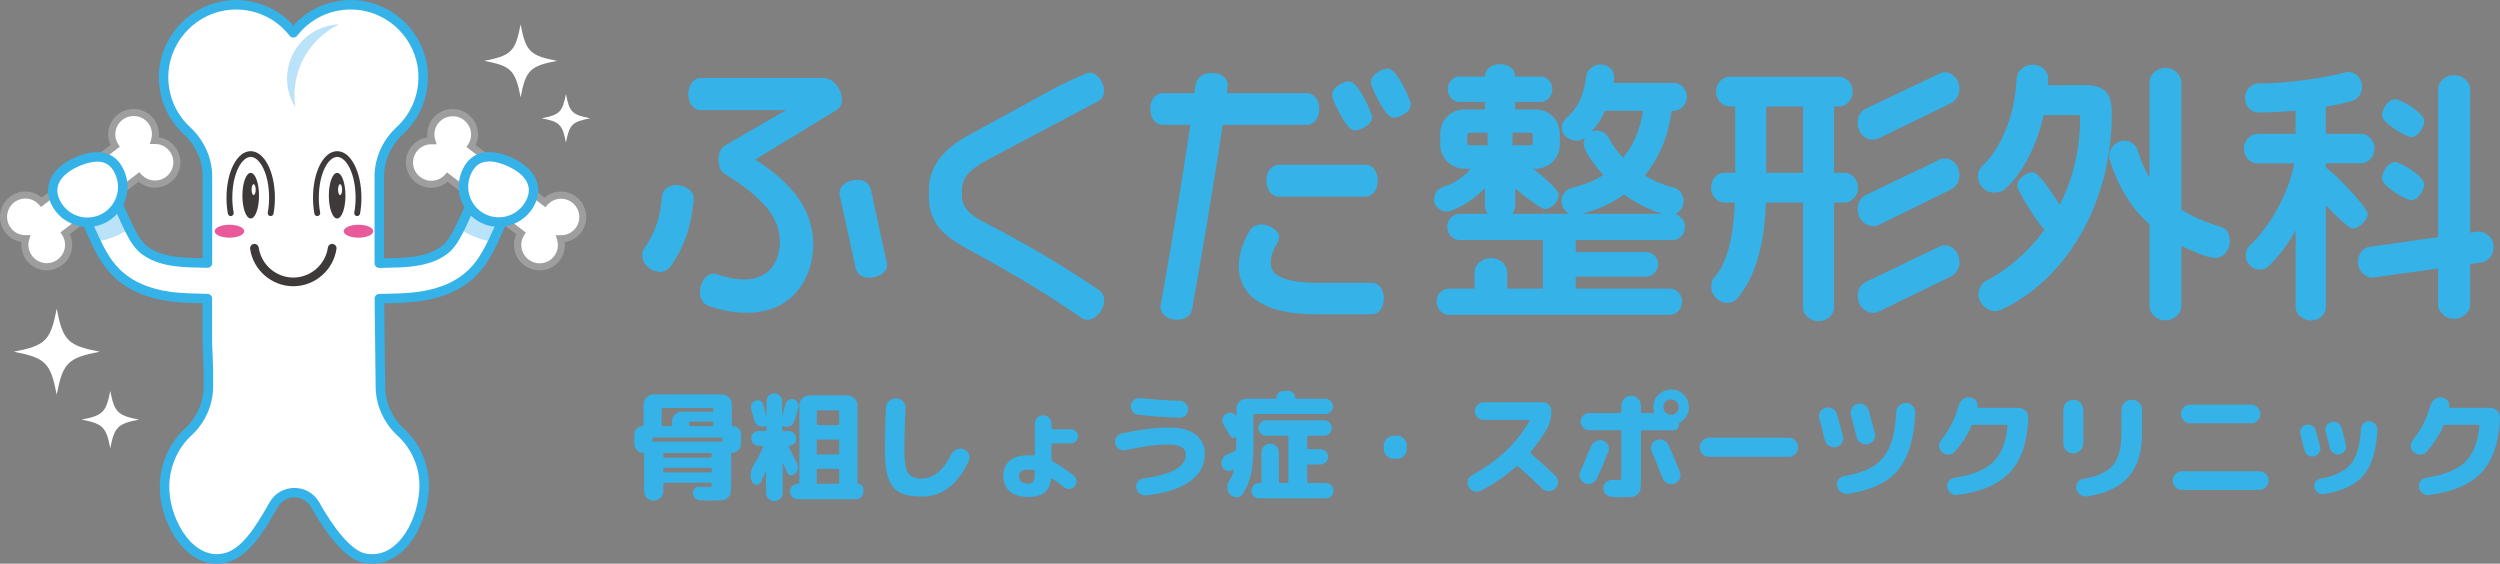 <?xml version="1.0" encoding="UTF-8"?><svg id="_レイヤー_2" xmlns="http://www.w3.org/2000/svg" xmlns:xlink="http://www.w3.org/1999/xlink" viewBox="0 0 339.84 76.62"><rect x="0" y="0" width="339.84" height="76.62" fill="#808080" stroke="none"/><defs><style>.cls-1{fill:#bae2f8;}.cls-2{fill:#fff;}.cls-3{fill:#e85a9a;}.cls-4{fill:#3e3a39;}.cls-5{clip-path:url(#clippath);}.cls-6{fill:#9e9e9f;}.cls-7,.cls-8{fill:none;}.cls-8{stroke:#35b2e7;stroke-linecap:round;stroke-linejoin:round;stroke-width:1.29px;}.cls-9{fill:#35b2e7;}</style><clipPath id="clippath"><path class="cls-7" d="M39.87,4.45c-1.95-2.51-5.09-4.05-8.57-3.78-4.81,.37-8.71,4.3-9.05,9.11-.22,3.15,1.03,6.01,3.14,7.96,1.76,1.63,2.8,3.88,2.8,6.27v11.74s-.07,0-.11,0c-1.36-.03-3.04-.05-4.29-.22-1.42-.19-3.36-.68-4.61-1.93-.79-.79-1.38-1.96-1.91-3.09-.74-1.56-1.43-3.17-2.07-4.77l-4.49,1.77c.67,1.71,1.41,3.41,2.19,5.06,.71,1.51,1.52,3.1,2.86,4.44,1.77,1.77,4.25,2.88,7.38,3.3,1.59,.21,3.58,.23,5.04,.27v6l.14,3.69v2.23c0,2.38-1.02,4.64-2.77,6.25-2.18,2.01-3.33,5-3.18,7.95,.22,4.59,3.62,10.23,8.24,9.14,2.62-.62,4.61-3.71,6.57-7.21,1.24-2.21,4.42-2.21,5.66,0,1.96,3.5,4.43,6.72,6.57,7.21,4.71,1.08,7.88-4.3,8.22-9.11,.22-3.16-1.04-6.03-3.16-7.98-1.75-1.61-2.77-3.87-2.77-6.25l-.14-11.89c.29,0,.58-.01,.89-.02,1.44-.03,2.92-.06,4.44-.26,3.13-.42,5.61-1.53,7.38-3.3,1.33-1.34,2.14-2.93,2.86-4.44,.78-1.65,1.52-3.36,2.19-5.06l-4.49-1.77c-.63,1.61-1.33,3.21-2.07,4.77-.53,1.13-1.12,2.3-1.91,3.09-1.25,1.25-3.2,1.74-4.61,1.93-1.24,.17-2.53,.19-3.89,.22-.26,0-.53,.01-.79,.02v-11.76c0-2.39,1.04-4.65,2.8-6.27,2.11-1.95,3.36-4.81,3.14-7.96-.34-4.82-4.23-8.74-9.05-9.11-.27-.02-.53-.03-.79-.03-3.16,0-5.98,1.49-7.78,3.81"/></clipPath></defs><g id="header"><g><g><path class="cls-2" d="M13.56,47.81c-4.34,.83-5.02,1.51-5.85,5.85-.83-4.34-1.51-5.02-5.85-5.85,4.34-.83,5.02-1.51,5.85-5.85,.83,4.34,1.51,5.02,5.85,5.85"/><path class="cls-2" d="M18.89,57.04c-2.89,.56-3.34,1.01-3.9,3.9-.55-2.89-1-3.34-3.9-3.9,2.89-.55,3.34-1,3.9-3.9,.56,2.89,1,3.34,3.9,3.9"/><path class="cls-2" d="M75.72,8.27c-3.68,.71-4.25,1.28-4.95,4.95-.71-3.68-1.28-4.25-4.95-4.95,3.68-.7,4.25-1.28,4.95-4.95,.7,3.68,1.28,4.25,4.95,4.95"/><path class="cls-2" d="M80.23,16.08c-2.45,.47-2.83,.85-3.3,3.3-.47-2.45-.85-2.83-3.3-3.3,2.45-.47,2.83-.85,3.3-3.3,.47,2.45,.85,2.83,3.3,3.3"/><path class="cls-2" d="M74.05,27.48l-10.02-7.64c.81-1.29,.52-3-.71-3.94-1.3-.99-3.17-.74-4.16,.56-.6,.78-.74,1.77-.48,2.64-.91-.02-1.82,.38-2.42,1.16-.99,1.3-.74,3.17,.56,4.16,1.23,.94,2.96,.77,3.99-.35l10.02,7.64c-.81,1.29-.52,3,.71,3.94,1.3,.99,3.17,.74,4.16-.56,.6-.78,.74-1.77,.48-2.64,.91,.02,1.82-.38,2.42-1.16,.99-1.3,.74-3.17-.56-4.16-1.23-.94-2.96-.77-3.99,.35"/><path class="cls-6" d="M73.33,36.75c-.75,0-1.48-.25-2.09-.71-1.31-1-1.72-2.73-1.04-4.19l-9.36-7.14c-1.22,1.04-3.01,1.1-4.31,.1-.73-.56-1.21-1.37-1.33-2.28-.12-.91,.12-1.82,.68-2.55,.54-.71,1.35-1.18,2.22-1.31-.1-.88,.14-1.78,.68-2.49,1.15-1.51,3.33-1.81,4.84-.65,1.31,1,1.72,2.74,1.04,4.19l9.37,7.14c1.22-1.04,3.01-1.1,4.31-.1,1.51,1.15,1.8,3.32,.65,4.84-.54,.71-1.35,1.18-2.22,1.31,.1,.88-.14,1.78-.68,2.49-.56,.73-1.37,1.2-2.28,1.33-.16,.02-.31,.03-.47,.03m-12.58-13.33l10.72,8.18-.23,.37c-.69,1.1-.43,2.51,.6,3.3,.53,.4,1.18,.58,1.84,.49,.66-.09,1.24-.43,1.64-.96,.49-.64,.63-1.44,.4-2.21l-.18-.63h.66c.8,.03,1.54-.33,2.03-.96,.83-1.09,.62-2.65-.47-3.48-1.03-.78-2.46-.66-3.34,.3l-.3,.33-10.72-8.18,.24-.37c.69-1.1,.43-2.51-.6-3.3-1.09-.83-2.65-.62-3.49,.47-.49,.64-.63,1.44-.4,2.21l.19,.63h-.66c-.8-.04-1.54,.33-2.03,.96-.4,.53-.58,1.18-.49,1.84,.09,.66,.43,1.24,.96,1.64,1.03,.78,2.46,.66,3.34-.29l.3-.33Z"/><path class="cls-2" d="M51.56,40.6c.29,0,.58-.01,.89-.02,1.44-.03,2.92-.06,4.44-.26,3.13-.42,5.61-1.53,7.38-3.3,1.33-1.34,2.14-2.93,2.86-4.44,.78-1.65,1.52-3.36,2.19-5.06l-4.49-1.77c-.63,1.61-1.33,3.21-2.07,4.77-.53,1.13-1.12,2.3-1.91,3.09-1.25,1.25-3.19,1.74-4.61,1.93-1.24,.17-2.53,.19-3.89,.22-.26,0-.53,.01-.79,.02v-11.76c0-2.39,1.04-4.65,2.8-6.27,2.11-1.95,3.36-4.81,3.14-7.96-.34-4.82-4.23-8.74-9.05-9.11-3.48-.27-6.62,1.27-8.57,3.78-1.95-2.51-5.09-4.05-8.57-3.78-4.81,.37-8.71,4.3-9.05,9.11-.22,3.15,1.03,6.01,3.14,7.96,1.76,1.63,2.8,3.88,2.8,6.27v11.74s-.07,0-.11,0c-1.36-.03-3.04-.05-4.29-.22-1.41-.19-3.36-.68-4.61-1.93-.79-.79-1.38-1.96-1.91-3.09-.74-1.56-1.43-3.17-2.07-4.77l-4.49,1.77c.67,1.71,1.41,3.41,2.19,5.06,.71,1.51,1.52,3.1,2.86,4.44,1.77,1.77,4.25,2.88,7.38,3.3,1.59,.21,3.58,.24,5.04,.27v2.99s0,3,0,3l.14,3.69v2.23c0,2.38-1.02,4.64-2.77,6.25-2.18,2.01-3.33,5-3.18,7.95,.22,4.59,3.62,10.23,8.24,9.14,2.62-.62,4.61-3.71,6.57-7.21,1.24-2.21,4.42-2.21,5.66,0,1.96,3.5,4.43,6.72,6.57,7.21,4.71,1.08,7.88-4.3,8.22-9.11,.22-3.16-1.04-6.03-3.16-7.98-1.75-1.61-2.77-3.87-2.77-6.25l-.14-11.9Z"/></g><g class="cls-5"><path class="cls-1" d="M69.23,33.03c.64-.04,1.34-.18,1.76-.63,.38-.41,.46-.98,.53-1.52,.13-1.12,.27-2.25,.09-3.36-.18-1.11-.72-2.21-1.7-2.87-.99-.66-2.28-.78-3.48-.69-2.7,.19-7.11,2.19-5.63,5.29,1.23,2.57,5.73,3.95,8.43,3.77"/><path class="cls-1" d="M10.78,33.03c-.65-.04-1.34-.18-1.76-.63-.38-.41-.46-.98-.53-1.52-.13-1.12-.27-2.25-.09-3.36,.18-1.11,.72-2.21,1.7-2.87,.99-.66,2.28-.78,3.49-.69,2.7,.19,7.11,2.19,5.63,5.29-1.23,2.57-5.73,3.95-8.43,3.77"/></g><path class="cls-8" d="M51.56,40.6c.29,0,.58-.01,.89-.02,1.44-.03,2.92-.06,4.44-.26,3.13-.42,5.61-1.53,7.38-3.3,1.33-1.34,2.14-2.93,2.86-4.44,.78-1.65,1.52-3.36,2.19-5.06l-4.49-1.77c-.63,1.61-1.33,3.21-2.07,4.77-.53,1.13-1.12,2.3-1.91,3.09-1.25,1.25-3.19,1.74-4.61,1.93-1.24,.17-2.53,.19-3.89,.22-.26,0-.53,.01-.79,.02v-11.76c0-2.39,1.04-4.65,2.8-6.27,2.11-1.95,3.36-4.81,3.14-7.96-.34-4.82-4.23-8.74-9.05-9.11-3.48-.27-6.62,1.27-8.57,3.78-1.95-2.51-5.09-4.05-8.57-3.78-4.81,.37-8.71,4.3-9.05,9.11-.22,3.15,1.03,6.01,3.14,7.96,1.76,1.63,2.8,3.88,2.8,6.27v11.74s-.07,0-.11,0c-1.36-.03-3.04-.05-4.29-.22-1.41-.19-3.36-.68-4.61-1.93-.79-.79-1.38-1.96-1.91-3.09-.74-1.56-1.43-3.17-2.07-4.77l-4.49,1.77c.67,1.71,1.41,3.41,2.19,5.06,.71,1.51,1.52,3.1,2.86,4.44,1.77,1.77,4.25,2.88,7.38,3.3,1.59,.21,3.58,.24,5.04,.27v2.99s0,3,0,3l.14,3.69v2.23c0,2.38-1.02,4.64-2.77,6.25-2.18,2.01-3.33,5-3.18,7.95,.22,4.59,3.62,10.23,8.24,9.14,2.62-.62,4.61-3.71,6.57-7.21,1.24-2.21,4.42-2.21,5.66,0,1.96,3.5,4.43,6.72,6.57,7.21,4.71,1.08,7.88-4.3,8.22-9.11,.22-3.16-1.04-6.03-3.16-7.98-1.75-1.61-2.77-3.87-2.77-6.25l-.14-11.9Z"/><path class="cls-4" d="M46.96,26.6c0,1.71-.5,3.1-1.13,3.1s-1.13-1.39-1.13-3.1,.5-3.1,1.13-3.1,1.13,1.39,1.13,3.1"/><path class="cls-4" d="M48.55,29.37s-.05,0-.07,0c-.21-.04-.36-.24-.32-.46,.12-.66,.18-1.34,.18-2.02,0-3.32-1.29-5.56-2.5-5.56s-2.5,2.23-2.5,5.56c0,.68,.06,1.36,.18,2.02,.04,.21-.1,.42-.32,.46-.21,.04-.42-.1-.46-.32-.13-.7-.19-1.43-.19-2.16,0-3.56,1.45-6.34,3.29-6.34s3.29,2.79,3.29,6.34c0,.73-.06,1.46-.19,2.16-.04,.19-.2,.32-.39,.32"/><path class="cls-2" d="M46.51,25.78c0,.41-.13,.74-.28,.74s-.28-.33-.28-.74,.13-.74,.28-.74,.28,.33,.28,.74"/><path class="cls-4" d="M35.21,26.6c0,1.71-.5,3.1-1.13,3.1s-1.13-1.39-1.13-3.1,.5-3.1,1.13-3.1,1.13,1.39,1.13,3.1"/><path class="cls-4" d="M36.79,29.37s-.05,0-.07,0c-.21-.04-.36-.24-.32-.46,.12-.66,.18-1.34,.18-2.02,0-3.32-1.29-5.56-2.5-5.56s-2.5,2.23-2.5,5.56c0,.68,.06,1.36,.18,2.02,.04,.21-.1,.42-.32,.46-.21,.04-.42-.1-.46-.32-.13-.7-.19-1.43-.19-2.16,0-3.56,1.45-6.34,3.29-6.34s3.29,2.79,3.29,6.34c0,.73-.06,1.46-.19,2.16-.04,.19-.2,.32-.39,.32"/><path class="cls-2" d="M34.76,25.78c0,.41-.13,.74-.28,.74s-.28-.33-.28-.74,.13-.74,.28-.74,.28,.33,.28,.74"/><path class="cls-4" d="M39.87,38.91c-2.93,0-5.45-2.18-5.87-5.08-.05-.32,.18-.62,.5-.67,.32-.05,.62,.18,.67,.5,.34,2.32,2.36,4.07,4.7,4.07s4.37-1.75,4.7-4.07c.05-.32,.35-.55,.67-.5,.32,.05,.55,.35,.5,.67-.42,2.9-2.95,5.08-5.87,5.08"/><path class="cls-3" d="M50.74,31.43c0,.49-.9,.88-2.01,.88s-2.01-.4-2.01-.88,.9-.88,2.01-.88,2.01,.4,2.01,.88"/><path class="cls-3" d="M33.2,31.43c0,.49-.9,.88-2.01,.88s-2.01-.4-2.01-.88,.9-.88,2.01-.88,2.01,.4,2.01,.88"/><path class="cls-2" d="M72.31,27.07c-.93,2.49-3.69,3.75-6.18,2.82-2.49-.93-3.75-3.69-2.82-6.18,.93-2.49,2.92-2.87,5.41-1.94,2.49,.93,4.52,2.81,3.59,5.3"/><path class="cls-9" d="M67.8,30.84c-.63,0-1.27-.11-1.9-.34-1.36-.51-2.45-1.52-3.05-2.84-.6-1.32-.66-2.8-.15-4.17,.52-1.39,1.37-2.27,2.53-2.64,1.03-.32,2.27-.21,3.71,.32,3.34,1.24,4.9,3.65,3.97,6.12-.82,2.19-2.9,3.54-5.11,3.54m-1.32-8.88c-.31,0-.6,.04-.86,.12-.77,.24-1.33,.85-1.71,1.86-.39,1.04-.35,2.17,.11,3.18,.46,1.01,1.29,1.78,2.33,2.17,2.15,.8,4.55-.3,5.35-2.45,.99-2.66-2.21-4.09-3.22-4.47-.75-.28-1.43-.42-2.01-.42"/><path class="cls-2" d="M5.63,27.48l10.02-7.64c-.81-1.29-.52-3,.71-3.94,1.3-.99,3.17-.74,4.16,.56,.6,.78,.74,1.77,.48,2.64,.91-.02,1.82,.38,2.42,1.16,1,1.3,.74,3.17-.56,4.16-1.23,.94-2.96,.77-3.99-.35l-10.02,7.64c.81,1.29,.52,3-.71,3.94-1.3,.99-3.17,.74-4.16-.56-.6-.78-.74-1.77-.48-2.64-.91,.02-1.82-.38-2.42-1.16-.99-1.3-.74-3.17,.56-4.16,1.23-.94,2.96-.77,3.99,.35"/><path class="cls-6" d="M6.36,36.75c-.16,0-.31-.01-.47-.03-.91-.12-1.72-.59-2.28-1.33-.54-.71-.78-1.61-.68-2.49-.88-.13-1.68-.6-2.22-1.31-1.15-1.51-.86-3.68,.65-4.84,1.31-1,3.09-.93,4.31,.1l9.36-7.14c-.68-1.45-.27-3.19,1.04-4.19,1.51-1.15,3.68-.86,4.84,.65,.54,.71,.78,1.61,.68,2.49,.88,.13,1.68,.6,2.22,1.31,.56,.73,.8,1.64,.68,2.55-.12,.91-.59,1.73-1.33,2.28-1.31,1-3.09,.93-4.31-.1l-9.36,7.14c.68,1.45,.27,3.19-1.04,4.19-.61,.46-1.33,.71-2.09,.71m-2.2-4.79l-.19,.63c-.23,.77-.08,1.58,.4,2.21,.4,.53,.99,.87,1.65,.96,.66,.09,1.31-.08,1.84-.49,1.03-.79,1.29-2.2,.6-3.3l-.24-.37,10.72-8.18,.3,.32c.87,.95,2.31,1.08,3.34,.3,.53-.4,.87-.99,.96-1.64,.09-.66-.08-1.31-.49-1.84-.49-.63-1.22-1-2.03-.97h-.66s.19-.62,.19-.62c.23-.77,.08-1.58-.4-2.21-.83-1.09-2.39-1.3-3.49-.47-1.03,.79-1.29,2.2-.6,3.3l.23,.37L5.58,28.13l-.3-.33c-.87-.95-2.31-1.08-3.34-.3-1.09,.83-1.3,2.4-.47,3.48,.48,.64,1.2,1,2.03,.98h.66Z"/><path class="cls-2" d="M7.38,27.07c.93,2.49,3.69,3.75,6.18,2.82,2.49-.93,3.75-3.69,2.82-6.18-.93-2.49-2.92-2.87-5.41-1.94-2.49,.93-4.52,2.81-3.59,5.3"/><path class="cls-9" d="M11.89,30.84c-2.21,0-4.29-1.35-5.11-3.54-.92-2.48,.64-4.88,3.97-6.12,1.43-.53,2.68-.64,3.71-.32,1.16,.36,2.01,1.25,2.53,2.64,1.05,2.81-.39,5.96-3.2,7.01-.62,.23-1.27,.34-1.9,.34m-3.91-3.99c.8,2.15,3.2,3.25,5.35,2.45,2.15-.8,3.25-3.2,2.45-5.35-.46-1.23-1.43-2.74-4.58-1.56-1.01,.37-4.21,1.8-3.22,4.47"/><path class="cls-1" d="M46.08,3.31c-.43,.02-.87,.07-1.31,.17-3.97,.89-6.46,4.84-5.57,8.81,.19,.84,.52,1.6,.95,2.29-.72-4.7,1.76-9.25,5.93-11.26"/></g><g><path class="cls-9" d="M111.93,10.6h-16.68c-.96,0-1.69,.95-1.69,2.2s.71,2.17,1.69,2.17h11.59l-8.24,4.78c-.43,.25-.93,.79-.93,1.98s.5,1.7,.92,1.97c5.2,3.18,7.42,5.92,7.42,9.14,0,2.49-1.27,5.15-4.86,5.15-1.27,0-2.44-.3-3.74-.71-.19-.09-.36-.09-.43-.09-1.05,0-1.84,1.32-1.84,2.49,0,.9,.42,1.6,1.13,1.88,1.75,.64,3.5,.95,5.35,.95,6.14,0,8.93-4.8,8.93-9.26s-2.56-8.16-7.82-11.51c-.03-.02-.05-.03-.07-.05,.01-.01,.03-.02,.05-.04l10.97-6.66s.01,0,.02-.01c.49-.33,.76-.83,.76-1.45,0-1.17-1.01-2.93-2.53-2.93"/><path class="cls-9" d="M116.3,24.45c-1.38,.12-2.28,.92-2.17,2l2.2,10.04c.18,.77,.9,1.26,1.84,1.26,.08,0,.17,0,.26-.01,1.14-.1,2.25-.79,2.15-1.88l-2.22-10.15c-.19-.86-1-1.35-2.06-1.26"/><path class="cls-9" d="M91.89,25.16c-1.01,0-1.85,.68-1.91,1.55-.18,2.75-.9,4.87-2.41,7.09-.23,.31-.26,.65-.26,.88,0,1.34,1.28,2.28,2.42,2.28,.52,0,.97-.21,1.3-.6,0,0,.01-.02,.02-.03,1.84-2.43,2.94-5.53,3.26-9.21,0-.02,0-.11,0-.12,0-1.13-1.26-1.84-2.42-1.84"/><path class="cls-9" d="M134.36,21.66l14.97-7.93c.5-.28,.76-.75,.76-1.4,0-1.14-.9-2.46-2.05-2.46-.37,0-4.2,1.86-4.25,1.89l-12.18,6.65c-3.54,1.91-5.34,4.39-5.34,7.36v.84c0,3.24,1.35,5.12,5.16,7.18,6.63,3.6,11.28,6.42,15.5,9.38,.26,.2,.55,.3,.9,.3,1.13,0,2.27-1.33,2.27-2.64,0-.56-.23-1.04-.68-1.37-4.71-3.23-9.85-6.27-15.71-9.29-2.6-1.34-2.95-2.55-2.95-3.56v-.66c0-1.76,.91-2.84,3.62-4.3"/><path class="cls-9" d="M185.63,22.39h-11.79c-.98,0-1.69,.91-1.69,2.17s.73,2.17,1.69,2.17h11.79c.96,0,1.65-.91,1.65-2.17s-.68-2.17-1.65-2.17"/><path class="cls-9" d="M184.21,17.72c.59,0,2.31-.63,2.31-1.83,0-.44-1.85-4.83-3.13-4.83-.71,0-2.31,.72-2.31,1.91,0,.53,1.06,2.49,1.07,2.51,1.08,1.99,1.65,2.25,2.07,2.25"/><path class="cls-9" d="M186.45,38.45h-7.17c-6.54,0-6.54-1.97-6.54-2.81,0-.96,.41-1.69,.73-2.29,.23-.41,.41-.74,.41-1.08,0-.99-1.3-1.76-2.42-1.76-.66,0-1.2,.27-1.54,.78-.7,1.18-1.54,2.99-1.54,4.89,0,2.45,1.37,6.55,10.58,6.55h7.5c.97,0,1.65-.89,1.65-2.17s-.7-2.13-1.65-2.13"/><path class="cls-9" d="M179.34,14.79c0-1.21-.73-2.13-1.69-2.13h-10.87l.12-1.16c0-.9-.92-1.58-2.13-1.58-2.16,0-2.29,1.52-2.39,2.64,0,.03,0,.07,0,.11h-4.33c-1,0-1.69,.88-1.69,2.13s.69,2.17,1.69,2.17h3.75c-.97,6.83-3.28,20.68-4.03,24.49-.01,.06-.03,.14-.03,.25,0,1,.99,1.76,2.31,1.76,1.01,0,1.8-.53,1.97-1.33,.77-4.01,3.17-18.21,4.19-25.17h11.44c.98,0,1.69-.91,1.69-2.17"/><path class="cls-9" d="M188.66,9.33c-.71,0-2.31,.72-2.31,1.91,0,.53,1.06,2.49,1.07,2.51,1.08,1.99,1.65,2.25,2.06,2.25,.58,0,2.31-.65,2.31-1.84,0-.44-1.85-4.84-3.13-4.84"/><path class="cls-9" d="M227.61,15.06c.8,0,1.69-.78,1.69-1.91s-.89-1.87-1.69-1.87h-8.26c.04-.28,.08-.58,.08-.87,0-.8-.75-1.65-1.87-1.65-1.06,0-1.83,.84-1.94,1.62-.32,2.63-1.19,4.43-2.77,5.71-.36,.35-.53,.77-.53,1.27,0,1.09,1.03,1.76,1.98,1.76,.48,0,.89-.15,1.11-.37,.03-.02,.06-.05,.09-.07-.14,.26-.22,.55-.22,.84,0,1.11,1.81,3.3,2.67,4.28-1.28,.8-2.69,1.36-4.29,1.73-.68,.16-1.38,.82-1.38,1.78,0,.76,.42,1.43,1.02,1.75h-7.73c.26-.31,.4-.68,.4-1.05v-2.42c1.52,1.35,3.58,2.83,4.05,2.83,.89,0,1.87-1.04,1.87-1.98,0-.55-1.87-2.27-3.5-3.51h.35c1.85,0,3.3-1.45,3.3-3.3v-1.45c0-1.85-1.45-3.3-3.3-3.3h-2.77v-1.02h3.47c.76,0,1.58-.69,1.58-1.73s-.82-1.73-1.58-1.73h-3.47c0-.98-.87-1.68-2.06-1.68s-2.05,.72-2.06,1.68h-3.47c-.76,0-1.58,.69-1.58,1.73s.82,1.73,1.58,1.73h3.47v1.02h-2.77c-1.85,0-3.3,1.45-3.3,3.3v1.45c0,1.85,1.45,3.3,3.3,3.3h.86c-1.03,1.2-2.32,2.03-3.92,2.54-.65,.22-1.08,.88-1.08,1.7,0,.93,.93,1.58,1.76,1.58,.11,0,.31,0,.45-.07,1.75-.63,3.38-1.72,4.71-3.12v2.45c0,.4,.15,.76,.41,1.05h-3.92c-.76,0-1.62,.75-1.62,1.76,0,1.08,.84,1.8,1.62,1.8h11.37v6.61h-4.84v-2.23c0-.92-.84-1.91-2.2-1.91s-2.24,.99-2.24,1.91v2.23h-3.5c-.8,0-1.65,.67-1.65,1.76,0,.99,.74,1.8,1.65,1.8h30.07c.91,0,1.65-.81,1.65-1.8,0-1.09-.86-1.76-1.65-1.76h-12.81v-1.63h9.61c.75,0,1.58-.69,1.58-1.69s-.82-1.65-1.58-1.65h-9.61v-1.63h13.23c.78,0,1.62-.72,1.62-1.8,0-.88-.66-1.57-1.33-1.73,.62-.29,1.15-.94,1.15-1.71,0-.89-.54-1.67-1.34-1.89-1.37-.33-2.69-.89-3.94-1.66,1.99-2.41,3.23-5.42,3.62-8.76h.41Zm-22.01,2.97h2.44c.22,0,.32,.18,.32,.36v1.05c0,.2-.12,.32-.32,.32h-2.44v-1.73Zm-3.38,0v1.73h-2.44c-.16,0-.32-.11-.32-.32v-1.05c0-.2,.14-.36,.32-.36h2.44Zm15.99-2.97h5.14c-.39,2.54-1.3,4.68-2.72,6.38-.81-.85-1.5-1.82-2.04-2.86-.33-.49-.94-.83-1.49-.83-.29,0-.54,.06-.77,.15,.75-.78,1.37-1.73,1.86-2.84m2.59,11.37c1.67,1.23,3.45,2.13,5.21,2.63h-10.97c2.1-.51,4.04-1.39,5.75-2.63"/><path class="cls-9" d="M250.77,23.49h-1.46V14.47h.73c.87,0,1.8-.81,1.8-2.02s-.93-2.02-1.8-2.02h-14.96c-.87,0-1.8,.81-1.8,2.02s.93,2.02,1.8,2.02h.8v9.02h-1.53c-.85,0-1.76,.81-1.76,2.02s.91,2.02,1.76,2.02h1.47c-.16,4.86-1.11,8.3-2.78,10.2-.37,.36-.42,.95-.42,1.27,0,1.19,1,2.17,2.24,2.17,.44,0,.92-.21,1.31-.6,2.4-2.86,3.7-7.25,3.88-13.04h5.04v14.29c0,.89,.86,1.84,2.13,1.84s2.09-.97,2.09-1.84v-14.29h1.46c.87,0,1.8-.81,1.8-2.02s-.93-2.02-1.8-2.02m-5.68,0h-5V14.47h5v9.02Z"/><path class="cls-9" d="M263.7,33.49l-10.05,4.82c-.68,.32-1.12,1.05-1.12,1.86,0,1.52,1.08,2.35,2.09,2.35,.17,0,.34,0,.61-.09l10.02-4.87s0,0,0,0c.67-.33,1.11-1.11,1.11-1.92,0-1.77-1.56-2.7-2.66-2.15"/><path class="cls-9" d="M263.7,21.68l-10.05,4.82c-.71,.33-1.12,1.05-1.12,1.93,0,1.5,1.1,2.31,2.13,2.31,.13,0,.31,0,.57-.09l10.02-4.9s0,0,0,0c.66-.33,1.11-1.11,1.11-1.92,0-1.78-1.59-2.69-2.66-2.15"/><path class="cls-9" d="M263.7,9.97l-10.05,4.79c-.7,.32-1.13,1.05-1.13,1.89,0,1.53,1.06,2.35,2.06,2.35,.19,0,.33-.04,.54-.09,.04,0,.07-.02,.11-.04l10.02-4.86s0,0,0,0c.66-.33,1.11-1.11,1.11-1.92,0-1.75-1.58-2.66-2.66-2.11"/><path class="cls-9" d="M301.73,30.79c-2.07-.64-3.78-1.39-5.21-2.29V11.13c0-.9-.89-1.91-2.16-1.91s-2.16,1.01-2.16,1.91v13.03c-.65-1.09-1.18-2.33-1.62-3.76-.22-.72-1-1.27-1.81-1.27-1.21,0-2.06,1.08-2.06,2.06,0,.13,0,.27,.06,.45,1.11,3.66,2.94,6.64,5.43,8.87v11.09c0,1.07,.97,1.95,2.16,1.95s2.16-.87,2.16-1.95v-8.17c1.28,.62,3.57,1.63,4.57,1.63,1.15,0,2.02-.98,2.02-2.27,0-.42,0-1.71-1.38-1.99"/><path class="cls-9" d="M283.39,11.57h-5c.02-.31,.04-.62,.04-.94,0-.89-.86-1.84-2.13-1.84s-2.11,.95-2.17,1.85c-.18,4.79-2.03,9.48-4.67,11.93-.39,.34-.59,.83-.59,1.41,0,1.06,.85,2.2,2.24,2.2,.57,0,1.12-.17,1.47-.48,2.41-2.24,4.26-5.8,5.23-10.06h4.67c.22,0,.29,.01,.29,.32,0,4.6-1.09,8.58-2.78,11.89-1.2-1.95-2.95-4.44-3.67-4.44-.8,0-2.13,.87-2.13,1.87,0,.37,2.16,4.24,3.73,5.95-2.34,3.21-5.2,5.53-7.87,6.9-.67,.33-1.11,1.09-1.11,1.89,0,1.19,1.09,2.27,2.28,2.27,.25,0,.51-.05,.76-.15,0,0,.02,0,.03-.01,9.14-4.29,15.06-14.76,15.06-26.69,0-2.4-.61-3.88-3.66-3.88"/><path class="cls-9" d="M327.78,27.22c1,0,1.76-1.44,1.76-2.17,0-1.12-3.25-3.02-3.94-3.02-1.04,0-1.8,1.47-1.8,2.24,0,1.08,3.35,2.95,3.98,2.95"/><path class="cls-9" d="M327.78,18.64c1,0,1.76-1.44,1.76-2.17,0-1.15-3.24-2.99-3.94-2.99-.98,0-1.8,1.35-1.8,2.2,0,1.08,3.35,2.95,3.98,2.95"/><path class="cls-9" d="M336.92,31.47h-.01l-1.12,.16V12.14c0-.92-.84-1.91-2.2-1.91s-2.16,.99-2.16,1.91v20.09l-9.32,1.32c-.92,.11-1.58,.99-1.58,2.09s.88,2.09,1.98,2.09h0l8.92-1.23v4.92c0,.92,.87,1.91,2.16,1.91s2.2-.99,2.2-1.91v-5.52l1.61-.25c.76-.11,1.57-.87,1.57-2.05,0-1.31-1.02-2.12-2.05-2.12"/><path class="cls-9" d="M321.85,29.03c0-.74-3.94-4.97-5.69-6.29v-.55h4.82c.87,0,1.8-.8,1.8-1.98s-.93-2.02-1.8-2.02h-4.82v-3.69c1.55-.26,2.79-.53,3.67-.82,.74-.23,1.27-1.02,1.27-1.88,0-1.11-.84-2.02-1.87-2.02-.14,0-.31,0-.48,.07-2.66,.72-7.56,1.47-11.81,1.51-.85,0-1.76,.8-1.76,1.98s.91,1.95,1.76,1.95c1.72,0,3.47-.09,5.11-.26v3.17h-5.22c-.87,0-1.8,.81-1.8,2.02s.93,1.98,1.8,1.98h5.04c-.53,3.23-2.82,8.13-5.94,11.05-.24,.24-.64,.74-.64,1.42,0,1.29,.99,1.98,1.91,1.98,.44,0,.88-.17,1.15-.44,1.61-1.49,2.82-3.28,3.71-4.9v10.49c0,.83,.86,1.76,2.09,1.76s2.02-.91,2.02-1.76v-13.87c1.53,1.61,3.2,3.14,3.63,3.14,.88,0,2.06-1.15,2.06-2.02"/><path class="cls-9" d="M87.4,61.55c-.33-.01-.61-.14-.83-.39-.22-.25-.34-.53-.34-.87v-1.25c0-.31,.11-.58,.33-.79,.22-.22,.48-.33,.79-.33,.1,0,.14-.05,.14-.14v-2.81c0-.37,.13-.69,.4-.96,.27-.27,.59-.4,.96-.4h9.27c.37,0,.69,.13,.96,.4,.27,.27,.4,.59,.4,.96v2.81c0,.1,.05,.14,.14,.14,.31,0,.57,.11,.79,.33,.22,.22,.33,.48,.33,.79v1.25c0,.33-.11,.62-.34,.87-.23,.25-.5,.37-.83,.39-.12,0-.18,.06-.18,.18v3.77c0,.64-.02,1.11-.06,1.41-.04,.3-.16,.55-.38,.74-.21,.2-.48,.31-.79,.34-.31,.03-.81,.05-1.49,.05-.5,0-1.02-.01-1.54-.03-.25-.01-.47-.11-.66-.3-.18-.19-.28-.41-.29-.66-.01-.25,.07-.46,.25-.64,.18-.18,.39-.27,.63-.26,.56,.03,.98,.05,1.27,.05,.21,0,.33-.02,.37-.05,.04-.03,.07-.14,.07-.32v-.03c0-.12-.07-.18-.19-.18h-6.22c-.13,0-.19,.06-.19,.18v.96c0,.36-.13,.67-.39,.92-.26,.25-.57,.38-.93,.38s-.67-.12-.92-.38c-.25-.25-.38-.56-.38-.92v-5.03c0-.12-.06-.18-.18-.18m1.49-2.07c-.12,0-.18,.06-.18,.18v.21c0,.12,.05,.18,.16,.18l.03-.02h9.17l.03,.02c.11,0,.16-.06,.16-.18v-.21c0-.12-.06-.18-.18-.18h-9.2Zm1.09-3.86v2.12c0,.13,.06,.19,.18,.19h1.04c.12,0,.18-.06,.18-.19v-.42c0-.37,.13-.69,.4-.96,.27-.27,.59-.4,.96-.4h4.09c.12,0,.18-.06,.18-.19v-.14c0-.12-.06-.18-.18-.18h-6.67c-.12,0-.18,.06-.18,.18m6.81,6.39v-.24c0-.05-.02-.1-.07-.14-.04-.04-.09-.06-.13-.06h-6.22s-.08,.02-.13,.06c-.04,.04-.06,.08-.06,.14v.24s.02,.09,.06,.13c.04,.04,.09,.06,.13,.06h6.22s.09-.02,.13-.06c.04-.04,.07-.09,.07-.13m0,2.02v-.26c0-.12-.07-.18-.19-.18h-6.22c-.13,0-.19,.06-.19,.18v.26c0,.12,.06,.18,.19,.18h6.22c.13,0,.19-.06,.19-.18m.21-6.56c0-.12-.06-.18-.18-.18h-2.92c-.12,0-.18,.06-.18,.18v.26c0,.13,.06,.19,.18,.19h2.92c.12,0,.18-.06,.18-.19v-.26Z"/><path class="cls-9" d="M106.04,67.79c-.22,.22-.48,.33-.79,.33s-.58-.11-.79-.33c-.22-.22-.33-.48-.33-.79v-2.87s0-.03-.02-.03c-.02,0-.03,0-.04,.02-.22,.57-.45,1.05-.67,1.46-.14,.24-.35,.34-.63,.3-.28-.03-.47-.18-.57-.45-.29-.78-.18-1.56,.32-2.34,.52-.81,.91-1.58,1.17-2.31,.04-.12,0-.18-.11-.18h-.45c-.28,0-.51-.1-.71-.3-.2-.2-.3-.44-.3-.71s.1-.52,.3-.71c.2-.2,.43-.3,.71-.3h.88c.13,0,.19-.06,.19-.18v-.37s-.02-.08-.06-.1c-.04-.03-.07-.03-.1,0-.32,.12-.63,.1-.93-.06-.3-.16-.49-.41-.58-.74-.19-.7-.34-1.22-.43-1.55-.06-.23-.04-.46,.07-.67,.11-.21,.29-.36,.52-.45,.22-.09,.44-.08,.66,.03,.21,.11,.35,.28,.42,.51,.17,.66,.3,1.17,.38,1.52,0,0,0,.02,.02,.02s.03,0,.03-.02v-1.97c0-.3,.1-.55,.3-.76,.2-.21,.45-.31,.75-.31s.55,.11,.76,.31c.21,.21,.31,.46,.31,.76v1.91s.03,.01,.05,0c.18-.62,.31-1.12,.4-1.49,.05-.25,.18-.44,.39-.58,.21-.14,.43-.18,.67-.13,.25,.05,.43,.18,.57,.39,.13,.21,.17,.44,.12,.68-.14,.6-.31,1.23-.51,1.88-.1,.32-.3,.55-.61,.7-.31,.14-.62,.15-.93,.02-.1-.04-.14-.01-.14,.1v.38c0,.12,.06,.18,.18,.18h.71c.28,0,.52,.1,.71,.3,.2,.2,.3,.44,.3,.71v.06c0,.27-.1,.49-.28,.67-.19,.18-.41,.27-.68,.27-.03,0-.06,.01-.07,.04-.02,.03-.02,.05,0,.07,.1,.19,.27,.54,.53,1.04,.26,.5,.45,.89,.59,1.17,.13,.26,.17,.53,.12,.81-.05,.28-.18,.52-.39,.71-.17,.16-.37,.21-.6,.16-.23-.05-.39-.19-.47-.4-.05-.13-.14-.32-.25-.58-.11-.26-.19-.45-.25-.58,0-.02-.03-.03-.05-.02-.02,0-.03,.02-.03,.04v3.93c0,.31-.11,.57-.33,.79m2.35,.07c-.29,0-.54-.1-.74-.3-.2-.2-.3-.45-.3-.74s.1-.53,.3-.74c.2-.2,.45-.3,.74-.3h.1c.1,0,.14-.06,.14-.16v-10.5c0-.37,.13-.69,.4-.96,.27-.27,.59-.4,.96-.4h5.18c.37,0,.69,.13,.96,.4,.27,.27,.4,.59,.4,.96v10.56c0,.06,.03,.1,.1,.1,.19,0,.36,.07,.5,.21,.14,.14,.21,.3,.21,.5v.34c0,.29-.1,.53-.3,.74-.2,.2-.45,.3-.74,.3h-7.9Zm2.6-11.89v1.65c0,.12,.06,.18,.18,.18h2.69c.13,0,.19-.06,.19-.18v-1.65c0-.12-.06-.18-.19-.18h-2.69c-.12,0-.18,.06-.18,.18m0,3.98v1.65c0,.13,.06,.19,.18,.19h2.69s.08-.02,.13-.06c.04-.04,.06-.08,.06-.13v-1.65c0-.12-.06-.18-.19-.18h-2.69c-.12,0-.18,.06-.18,.18m0,3.99v1.65c0,.13,.06,.19,.18,.19h2.69s.08-.02,.13-.06c.04-.04,.06-.08,.06-.14v-1.65s-.02-.09-.06-.13c-.04-.04-.08-.06-.13-.06h-2.69c-.12,0-.18,.06-.18,.19"/><path class="cls-9" d="M125.26,67.5c-1.27,0-2.26-.19-2.96-.56-.7-.37-1.21-1.01-1.53-1.91-.32-.9-.48-2.18-.48-3.82,0-1.91,.05-3.84,.14-5.79,.01-.36,.16-.67,.43-.92,.28-.25,.6-.37,.98-.36,.36,.01,.67,.14,.91,.41,.25,.26,.36,.58,.34,.95-.11,2.12-.16,4.02-.16,5.7,0,1.55,.17,2.58,.5,3.09,.34,.51,.94,.76,1.82,.76,1.62,0,2.98-1.1,4.07-3.29,.15-.31,.39-.53,.71-.67,.33-.14,.65-.15,.97-.03,.32,.12,.55,.33,.69,.65,.14,.31,.14,.63,0,.94-1.49,3.24-3.63,4.86-6.44,4.86"/><path class="cls-9" d="M139.77,67.55c-1.09,0-1.93-.25-2.51-.76-.58-.51-.87-1.21-.87-2.09s.29-1.58,.87-2.07c.58-.49,1.42-.74,2.51-.74,.18,0,.43,0,.75,.03,.04,.01,.08,0,.11-.03,.03-.03,.05-.08,.05-.13v-4.17c0-.31,.11-.58,.34-.8,.22-.23,.49-.34,.8-.34s.57,.11,.79,.34c.22,.22,.33,.49,.33,.8v.58c0,.12,.06,.18,.19,.18h2.45c.27,0,.49,.09,.68,.28,.18,.19,.28,.41,.28,.68s-.09,.5-.28,.68c-.19,.19-.42,.28-.68,.28h-2.45c-.05,0-.1,.02-.14,.06-.04,.04-.06,.08-.06,.14v1.99c0,.12,.05,.2,.16,.26,.79,.41,1.74,1.04,2.85,1.89,.22,.18,.35,.41,.39,.7,.04,.28-.03,.54-.22,.76-.18,.22-.42,.35-.71,.38-.29,.03-.54-.05-.77-.23-.63-.49-1.15-.88-1.57-1.17-.03-.02-.07-.02-.11,0-.04,.02-.06,.05-.07,.09-.1,.82-.4,1.43-.91,1.83-.51,.4-1.26,.6-2.23,.6m0-3.72c-.81,0-1.22,.29-1.22,.87,0,.32,.1,.57,.31,.75,.21,.18,.51,.27,.91,.27,.34,0,.58-.08,.71-.26,.13-.17,.2-.49,.2-.95v-.45c0-.12-.05-.19-.16-.21-.16-.02-.41-.03-.75-.03"/><path class="cls-9" d="M152.99,61.2c-.31,.07-.6,.01-.87-.16-.27-.17-.45-.41-.52-.72-.07-.31-.03-.6,.14-.87,.17-.27,.41-.45,.72-.52,2.44-.54,4.54-.82,6.3-.82s2.92,.32,3.76,.95c.84,.64,1.26,1.51,1.26,2.62,0,1.53-.66,2.78-1.99,3.74-1.32,.97-3.32,1.61-5.99,1.92-.32,.04-.61-.04-.87-.24-.26-.2-.42-.47-.47-.79-.05-.3,.01-.57,.19-.83,.18-.25,.43-.4,.74-.44,3.87-.52,5.8-1.6,5.8-3.24,0-.48-.21-.83-.63-1.05-.42-.22-1.06-.33-1.94-.33-1.33,0-3.2,.26-5.63,.77m1.99-7.08c1.93,.2,3.72,.33,5.35,.37,.32,.01,.6,.13,.83,.35,.23,.22,.34,.5,.34,.82s-.11,.59-.33,.82c-.23,.22-.5,.33-.82,.32-1.82-.06-3.7-.19-5.66-.42-.31-.03-.56-.17-.75-.42-.19-.25-.27-.53-.22-.84,.04-.31,.19-.56,.43-.75,.24-.19,.52-.27,.83-.24"/><path class="cls-9" d="M167.39,63.92c-.27,.13-.53,.13-.8,0-.27-.13-.44-.34-.53-.63-.09-.3-.06-.59,.08-.88,.14-.29,.35-.49,.64-.61,.35-.14,.72-.31,1.1-.51,.11-.05,.16-.15,.16-.27,0-.31,.02-.83,.02-1.57,0-.01,0-.02-.02-.02-.02,0-.03,0-.04,0-.14,.09-.28,.11-.43,.07-.14-.04-.26-.13-.34-.26-.09-.16-.39-.67-.91-1.52-.15-.24-.2-.49-.14-.78,.05-.28,.2-.5,.43-.66l.05-.02c.22-.15,.47-.2,.74-.14,.27,.05,.47,.2,.61,.43,0,.01,.02,.02,.04,.02s.02-.01,.02-.03v-.98c0-.37,.14-.7,.41-.96,.27-.27,.59-.4,.97-.4h3.94c.09,0,.13-.04,.13-.13,0-.26,.09-.48,.27-.66,.18-.18,.4-.27,.66-.27h.67c.26,0,.48,.09,.67,.27,.19,.18,.28,.4,.28,.66,0,.08,.04,.13,.13,.13h3.94c.29,0,.54,.1,.74,.31,.2,.2,.31,.45,.31,.74s-.1,.53-.31,.74c-.2,.2-.45,.3-.74,.3h-9.57c-.12,0-.18,.06-.18,.19v4.1c0,1.58-.11,2.87-.33,3.86-.22,.99-.59,1.89-1.1,2.68-.18,.29-.44,.44-.79,.47-.34,.02-.64-.09-.9-.32-.26-.24-.4-.54-.43-.91-.03-.37,.05-.7,.26-.99,.28-.44,.49-.92,.63-1.44,.01-.03,0-.06-.02-.08-.03-.02-.06-.03-.09-.02-.02,.01-.06,.03-.11,.05-.05,.02-.09,.04-.11,.05m4.42-3.28c.23-.23,.51-.34,.84-.34s.61,.12,.84,.34c.23,.23,.35,.51,.35,.84v3.99c0,.12,.06,.18,.19,.18h.91c.12,0,.18-.06,.18-.18v-6.07c0-.12-.06-.18-.18-.18h-2.85c-.29,0-.53-.1-.74-.31-.2-.2-.31-.45-.31-.74s.1-.53,.31-.74c.2-.2,.45-.31,.74-.31h7.89c.29,0,.53,.1,.74,.31,.2,.2,.31,.45,.31,.74s-.1,.54-.31,.74c-.2,.2-.45,.31-.74,.31h-2.12c-.12,0-.18,.06-.18,.18v1.46c0,.13,.06,.19,.18,.19h1.62c.29,0,.53,.1,.74,.3,.2,.2,.31,.45,.31,.74s-.1,.53-.31,.74c-.2,.2-.45,.3-.74,.3h-1.62c-.12,0-.18,.06-.18,.18v2.16c0,.12,.06,.18,.18,.18h2.36c.29,0,.53,.1,.74,.3,.2,.2,.3,.45,.3,.74s-.1,.53-.3,.74c-.2,.2-.45,.3-.74,.3h-9.07c-.29,0-.53-.1-.74-.3-.2-.2-.31-.45-.31-.74s.1-.53,.31-.74c.2-.2,.45-.3,.74-.3h.16c.11,0,.16-.05,.16-.16v-4.01c0-.33,.11-.61,.35-.84"/><path class="cls-9" d="M189.46,62.37c-.37,0-.7-.13-.96-.4-.27-.27-.4-.59-.4-.96v-.42c0-.37,.13-.69,.4-.96,.27-.27,.59-.4,.96-.4h.42c.38,0,.7,.13,.96,.4,.27,.27,.4,.59,.4,.96v.42c0,.37-.13,.7-.4,.96-.27,.27-.59,.4-.96,.4h-.42Z"/><path class="cls-9" d="M201.32,66.7c-.31,.16-.63,.19-.95,.09-.33-.1-.57-.31-.73-.62-.16-.29-.19-.59-.09-.9,.1-.32,.3-.55,.59-.71,3.46-1.88,6.05-4.32,7.77-7.33,.02-.03,.02-.06,0-.1-.02-.03-.05-.05-.1-.05h-6.12c-.33,0-.61-.12-.85-.35-.23-.23-.35-.52-.35-.85s.12-.61,.35-.85c.24-.23,.52-.35,.85-.35h8.01c.33,0,.61,.12,.85,.35,.24,.23,.35,.52,.35,.85,0,.87-.18,1.62-.55,2.28-.62,1.12-1.37,2.19-2.24,3.21-.09,.11-.09,.2,0,.27,1.4,1.24,2.5,2.24,3.3,3.01,.24,.24,.37,.53,.38,.87,0,.35-.12,.64-.36,.87-.25,.25-.54,.37-.89,.38-.35,0-.64-.11-.89-.34-1.06-1.01-2.15-2.02-3.27-3.03-.1-.07-.18-.07-.27,0-1.45,1.3-3.05,2.4-4.79,3.3"/><path class="cls-9" d="M215.44,65.69c-.31-.13-.53-.35-.65-.66-.12-.31-.12-.62,.02-.92,.49-1.1,.98-2.24,1.46-3.43,.13-.32,.35-.56,.66-.71,.31-.15,.63-.18,.96-.07,.32,.1,.55,.29,.7,.59,.14,.3,.16,.6,.04,.91-.51,1.31-1.03,2.53-1.54,3.64-.15,.31-.38,.53-.7,.66-.32,.13-.63,.13-.95,0m10.03-12.04c.47-.47,1.04-.71,1.7-.71s1.23,.23,1.7,.71c.47,.47,.71,1.04,.71,1.7,0,.44-.11,.85-.34,1.22-.23,.37-.52,.67-.9,.88-.09,.05-.13,.13-.11,.24,0,.01,0,.03,0,.05,0,.02,0,.04,0,.05,0,.18-.07,.34-.21,.48-.14,.14-.3,.21-.48,.21h-4.29c-.12,0-.18,.06-.18,.18v6.28c0,.65-.02,1.13-.06,1.44-.04,.31-.17,.56-.37,.77-.2,.2-.46,.33-.76,.37-.3,.04-.78,.06-1.42,.06-.44,0-.91-.02-1.43-.06-.32-.02-.58-.15-.79-.4-.21-.24-.3-.53-.28-.85,.02-.31,.16-.57,.4-.77,.25-.2,.52-.29,.83-.27,.36,.02,.58,.03,.66,.03,.27,0,.43-.03,.47-.09,.05-.06,.07-.25,.07-.57v-5.95c0-.12-.06-.18-.18-.18h-4.18c-.32,0-.59-.11-.83-.34-.23-.23-.34-.5-.34-.83s.12-.59,.34-.82c.23-.23,.51-.34,.83-.34h4.18c.12,0,.18-.06,.18-.18v-.83c0-.37,.13-.69,.4-.95,.26-.26,.58-.39,.94-.39s.68,.13,.94,.39c.26,.26,.39,.58,.39,.95v.83c0,.12,.06,.18,.18,.18h1.06c.18,0,.32,0,.42,.02,.04,0,.08-.02,.1-.05,.02-.03,.03-.07,.02-.11-.07-.2-.1-.42-.1-.66,0-.66,.24-1.23,.71-1.7m2.18,12.08c-.33,.12-.65,.1-.97-.04-.32-.15-.54-.38-.66-.7-.57-1.45-1.06-2.67-1.48-3.64-.13-.3-.13-.6,0-.91,.13-.31,.35-.52,.66-.63,.32-.12,.64-.11,.96,.03,.31,.13,.54,.35,.68,.67,.54,1.21,1.05,2.42,1.54,3.64,.13,.32,.12,.64-.03,.94-.14,.31-.37,.53-.7,.64m-1.22-9.65c.2,.2,.45,.3,.74,.3s.54-.1,.74-.3c.2-.2,.31-.45,.31-.74s-.1-.53-.31-.74c-.2-.2-.45-.3-.74-.3s-.54,.1-.74,.3c-.2,.2-.3,.45-.3,.74s.1,.53,.3,.74"/><path class="cls-9" d="M232.36,62.1c-.37,0-.67-.12-.92-.38-.25-.25-.38-.56-.38-.92s.12-.67,.38-.92c.25-.25,.56-.38,.92-.38h10.77c.36,0,.67,.12,.92,.38,.25,.25,.38,.56,.38,.92s-.12,.67-.38,.92c-.25,.25-.56,.38-.92,.38h-10.77Z"/><path class="cls-9" d="M248.05,59.8c-.18-.76-.43-1.73-.75-2.9-.09-.33-.04-.64,.13-.93,.17-.29,.42-.47,.75-.55,.34-.09,.67-.04,.96,.14,.3,.18,.5,.44,.59,.77,.31,1.11,.57,2.09,.79,2.95,.09,.33,.04,.64-.14,.94-.18,.29-.44,.48-.79,.55-.34,.08-.66,.02-.96-.17-.3-.19-.49-.46-.58-.81m12.31-3.64c-.17,3.53-.97,6.12-2.38,7.79-1.42,1.67-3.69,2.73-6.82,3.19-.33,.04-.64-.04-.92-.24-.28-.2-.46-.48-.52-.82-.06-.32,0-.61,.19-.88,.19-.27,.45-.43,.79-.48,1.69-.29,3.02-.74,4-1.37,.98-.62,1.71-1.52,2.2-2.68,.48-1.16,.77-2.71,.87-4.66,.02-.35,.16-.65,.42-.89,.26-.24,.56-.35,.91-.34,.36,.02,.67,.17,.91,.43,.25,.26,.36,.58,.35,.94m-5.63,3.67c-.18,.3-.44,.49-.79,.56-.34,.07-.66,.02-.97-.16-.31-.18-.5-.44-.58-.78-.37-1.46-.64-2.47-.79-3.01-.08-.34-.04-.66,.14-.96,.17-.3,.43-.49,.76-.56,.35-.08,.68-.02,.97,.16,.3,.18,.5,.45,.59,.8,.51,1.92,.78,2.93,.8,3.01,.08,.33,.04,.64-.14,.95"/><path class="cls-9" d="M264,61.49c-.24-.21-.38-.49-.4-.82-.02-.33,.08-.62,.29-.88,1.13-1.41,1.91-2.95,2.34-4.61,.09-.35,.27-.64,.55-.86,.28-.22,.59-.32,.94-.31,.33,.02,.61,.16,.83,.4,.22,.25,.31,.53,.26,.85,0,.04,0,.08,.03,.12,.03,.04,.07,.06,.13,.06h5.4c.38,0,.71,.13,.97,.39,.26,.26,.39,.58,.38,.95-.12,3.29-.94,5.76-2.48,7.41-1.53,1.65-3.92,2.68-7.16,3.09-.33,.04-.63-.04-.9-.24-.27-.2-.43-.47-.48-.8-.05-.31,.01-.59,.2-.84,.18-.25,.44-.4,.76-.46,2.4-.35,4.16-1.05,5.26-2.11,1.11-1.05,1.76-2.69,1.98-4.9,0-.04,0-.08-.03-.12-.03-.04-.07-.06-.13-.06h-4.5c-.12,0-.2,.05-.24,.14-.54,1.25-1.3,2.42-2.26,3.51-.22,.26-.51,.39-.85,.4-.34,.01-.64-.1-.9-.32"/><path class="cls-9" d="M282.8,61.23c-.27,.27-.59,.4-.96,.4s-.69-.13-.96-.4c-.27-.27-.4-.59-.4-.96v-4.57c0-.37,.13-.69,.4-.96,.27-.27,.59-.4,.96-.4s.7,.13,.96,.4c.27,.27,.4,.59,.4,.96v4.57c0,.37-.13,.69-.4,.96m7.02-6.89c.38,0,.7,.13,.96,.4,.27,.27,.4,.59,.4,.96v3.14c0,2.6-.61,4.59-1.84,5.99-1.22,1.39-3.11,2.28-5.65,2.65-.33,.04-.63-.03-.91-.23-.28-.2-.45-.47-.53-.81-.06-.31,0-.6,.18-.87,.19-.27,.44-.43,.76-.48,1.96-.33,3.31-.95,4.06-1.87,.75-.91,1.13-2.35,1.13-4.32v-3.2c0-.37,.13-.69,.4-.96,.27-.27,.59-.4,.96-.4h.06Z"/><path class="cls-9" d="M296.61,66.6c-.34,0-.64-.12-.89-.37-.25-.24-.38-.55-.38-.9s.12-.65,.38-.9c.25-.25,.55-.37,.89-.37h10.51c.34,0,.64,.12,.89,.37,.25,.25,.38,.55,.38,.9s-.13,.65-.38,.9c-.25,.25-.55,.37-.89,.37h-10.51Zm1.12-11.6h8.27c.34,0,.64,.12,.89,.37,.25,.25,.38,.55,.38,.9s-.12,.65-.38,.9c-.25,.24-.55,.37-.89,.37h-8.27c-.34,0-.64-.12-.89-.37-.25-.25-.38-.55-.38-.9s.13-.65,.38-.9c.25-.25,.55-.37,.89-.37"/><path class="cls-9" d="M313.26,61.2c-.16-.66-.35-1.39-.56-2.18-.08-.28-.04-.54,.11-.79,.15-.24,.37-.41,.66-.48,.3-.08,.58-.04,.83,.12,.26,.16,.43,.38,.51,.67,.13,.46,.32,1.18,.58,2.16,.08,.3,.03,.58-.12,.83-.16,.26-.38,.42-.68,.5-.3,.08-.58,.03-.83-.13-.26-.17-.42-.4-.5-.7m9.92-2.76c-.14,2.79-.77,4.85-1.89,6.17-1.12,1.33-2.92,2.17-5.4,2.55-.3,.04-.57-.03-.82-.2-.25-.18-.4-.41-.46-.71-.05-.28,0-.53,.17-.77,.17-.24,.39-.38,.67-.43,1.92-.33,3.29-.99,4.1-1.96,.81-.98,1.27-2.56,1.38-4.74,.02-.32,.14-.59,.36-.79,.22-.21,.48-.31,.79-.3,.31,.02,.58,.15,.79,.38,.22,.23,.32,.5,.31,.81m-4.42,2.79c-.15,.26-.38,.42-.68,.5-.3,.08-.58,.03-.84-.14-.26-.16-.44-.4-.52-.7-.08-.31-.27-1.06-.59-2.24-.07-.29-.04-.56,.11-.81,.15-.25,.37-.41,.68-.49,.3-.08,.58-.04,.86,.12,.27,.16,.45,.38,.52,.68,.34,1.28,.54,2.03,.59,2.24,.08,.3,.04,.58-.12,.83"/><path class="cls-9" d="M328.12,61.49c-.25-.21-.38-.49-.4-.82-.02-.33,.08-.62,.29-.88,1.13-1.41,1.91-2.95,2.34-4.61,.09-.35,.27-.64,.54-.86,.28-.22,.59-.32,.95-.31,.33,.02,.61,.16,.83,.4,.22,.25,.31,.53,.26,.85,0,.04,0,.08,.03,.12,.03,.04,.08,.06,.13,.06h5.4c.38,0,.71,.13,.97,.39,.26,.26,.38,.58,.38,.95-.12,3.29-.95,5.76-2.48,7.41-1.53,1.65-3.92,2.68-7.16,3.09-.33,.04-.63-.04-.89-.24-.27-.2-.43-.47-.48-.8-.05-.31,.01-.59,.2-.84,.19-.25,.44-.4,.76-.46,2.4-.35,4.16-1.05,5.27-2.11,1.11-1.05,1.77-2.69,1.98-4.9,0-.04,0-.08-.03-.12-.03-.04-.07-.06-.13-.06h-4.5c-.12,0-.2,.05-.24,.14-.54,1.25-1.3,2.42-2.26,3.51-.23,.26-.51,.39-.85,.4-.34,.01-.64-.1-.9-.32"/></g></g></svg>